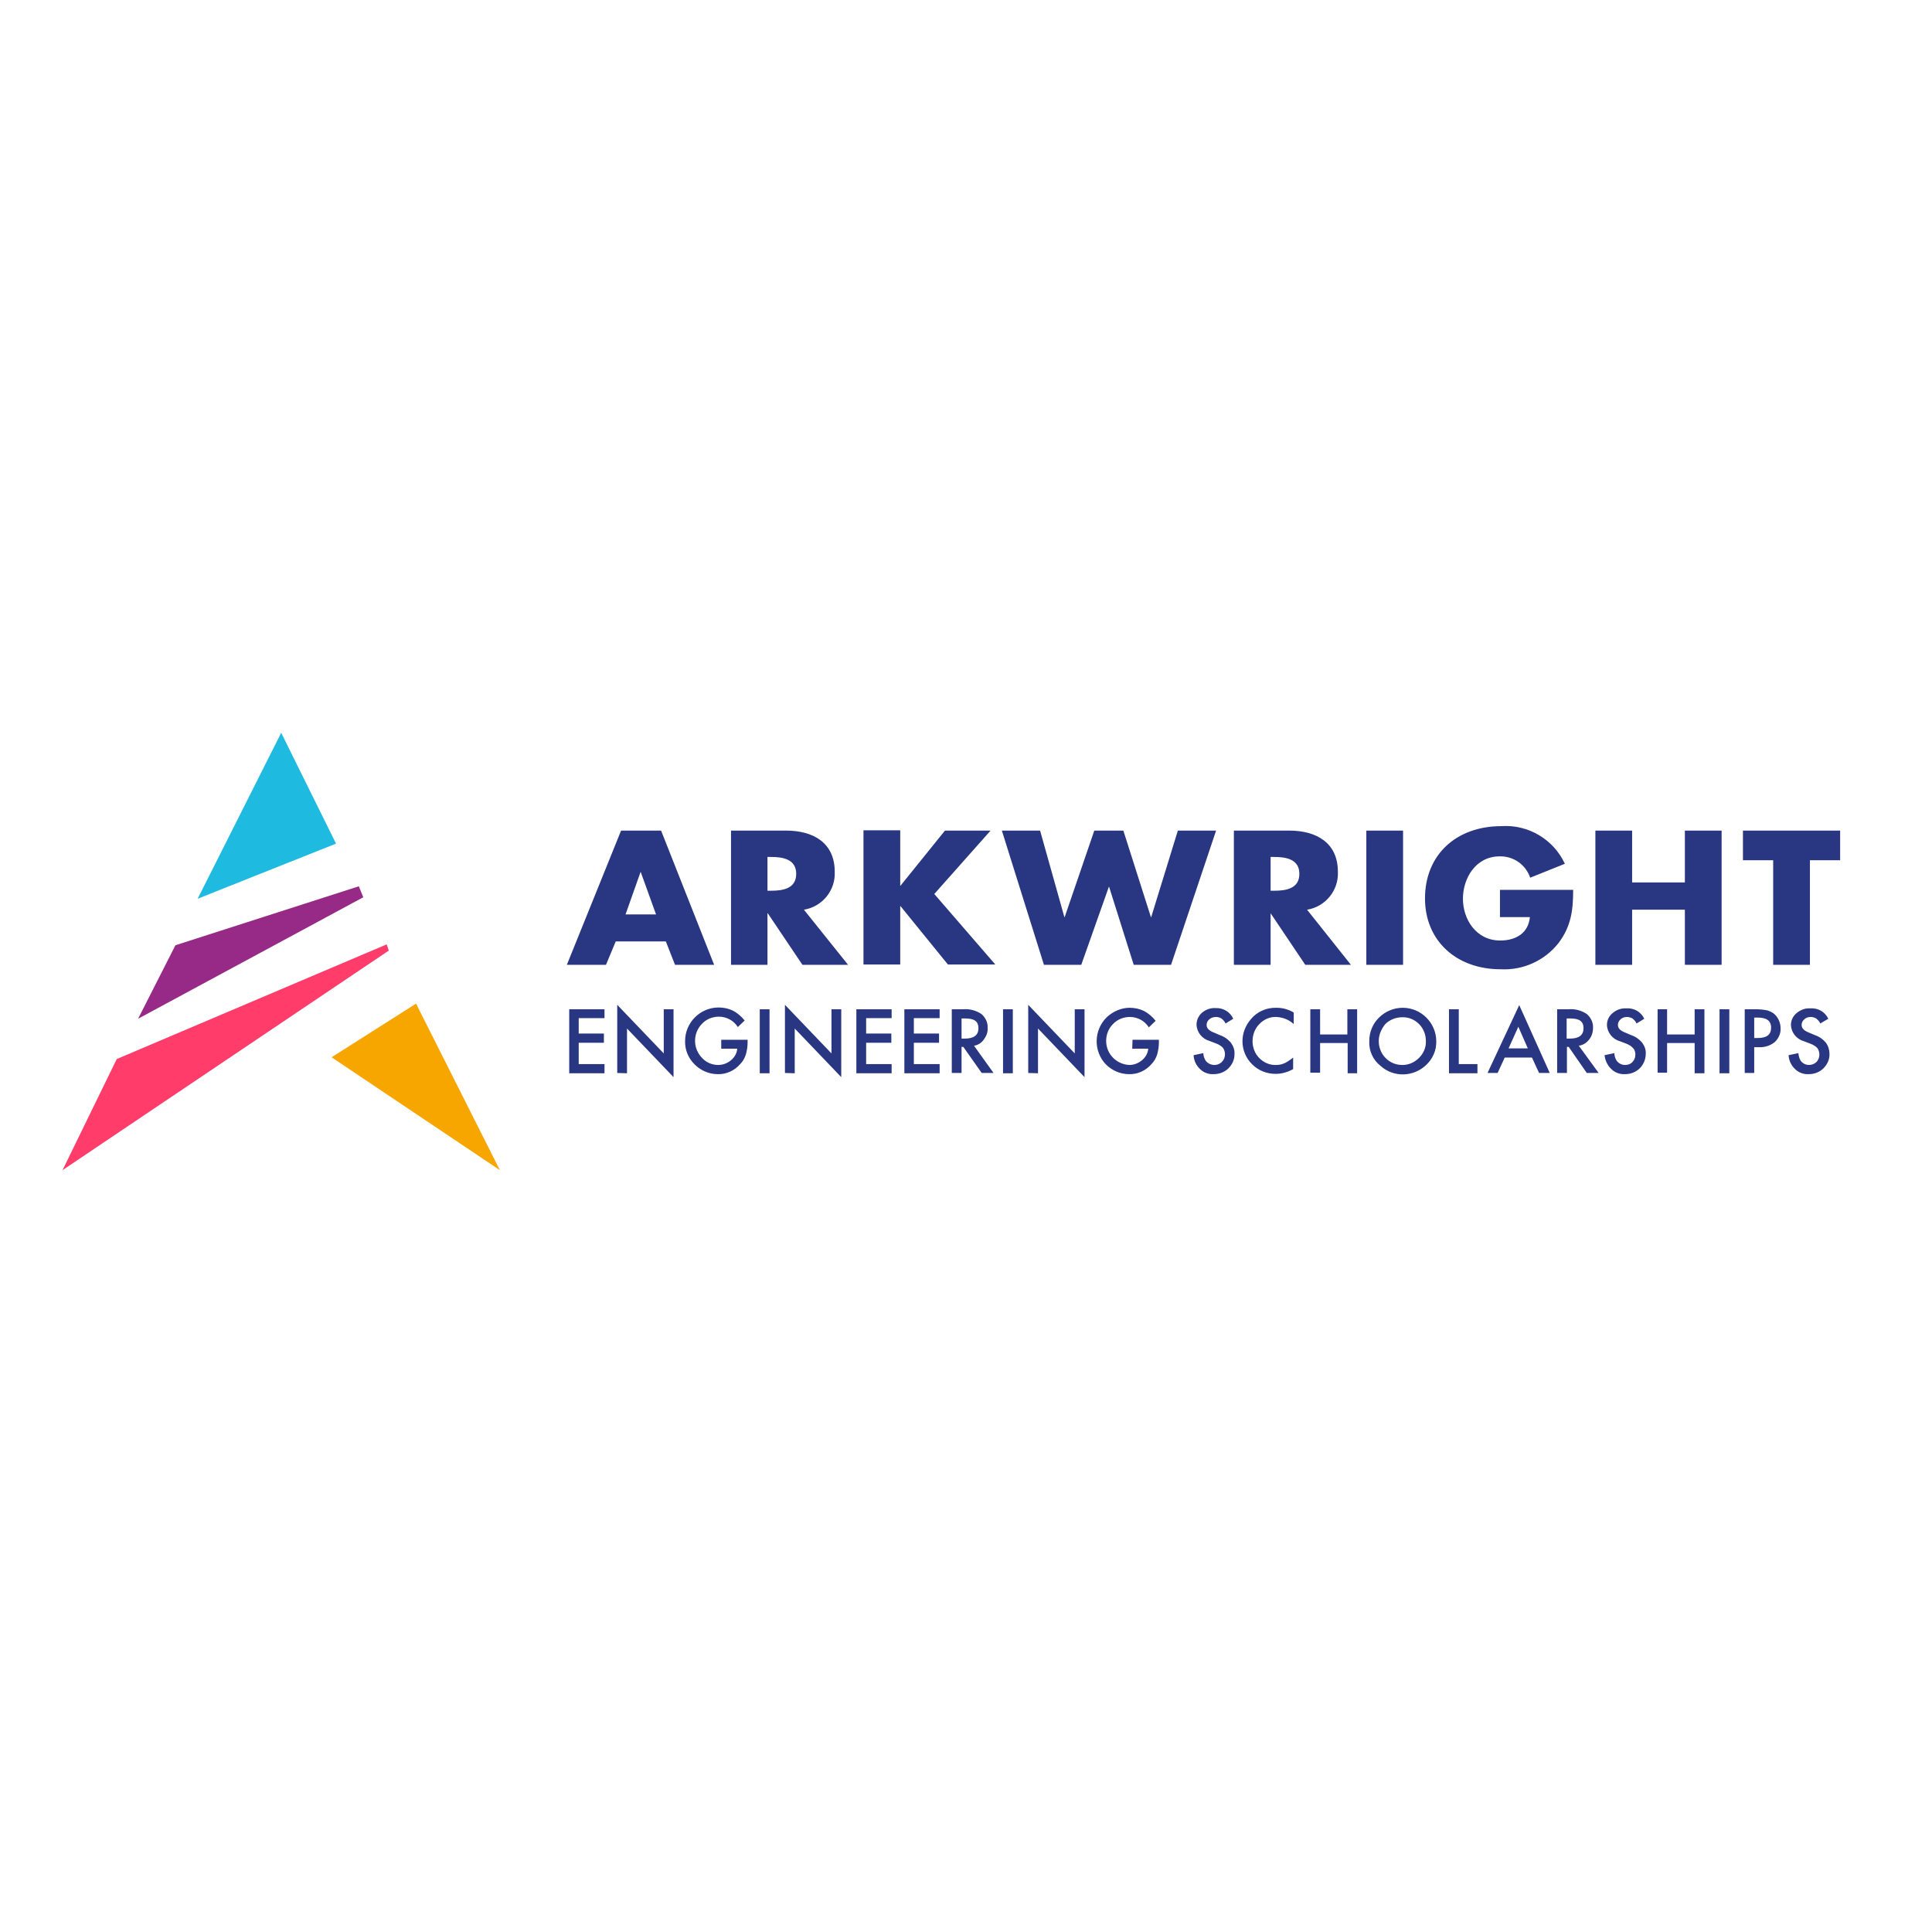 <?xml version="1.0" encoding="UTF-8"?> <svg xmlns="http://www.w3.org/2000/svg" xmlns:xlink="http://www.w3.org/1999/xlink" version="1.1" id="layer" x="0px" y="0px" viewBox="-153 -46 652 652" style="enable-background:new -153 -46 652 652;" xml:space="preserve"> <style type="text/css"> .st0{fill:#293682;} .st1{fill:#F7A600;} .st2{fill:#1EBADF;} .st3{fill:#962A86;} .st4{fill:#FF3C6A;} </style> <path class="st0" d="M54.8,271.7l-3.3,7.9H38.3l18.3-45.3h13.5L88,279.6H74.8l-3.1-7.9H54.8z M63.2,248.2L63.2,248.2l-5.1,14.4h10.3 L63.2,248.2z M133.2,279.6h-15.4l-11.7-17.4H106v17.4H93.7v-45.3h18.5c9.4,0,16.5,4.2,16.5,13.9c0.3,6.3-4.2,11.8-10.4,12.8 L133.2,279.6z M106,254.6h1.2c4,0,8.5-0.7,8.5-5.7s-4.6-5.7-8.5-5.7H106V254.6z M165.9,234.3h15.4l-19,21.4l20.6,23.8h-16l-16-19.7 h-0.1v19.7h-12.4v-45.3h12.4v18.7h0.1L165.9,234.3z M206.2,263.5h0.1l10-29.2h9.8l9.3,29.2h0.1l9-29.2h12.9l-15.2,45.3h-12.6 l-8.3-26.3h-0.1l-9.3,26.3h-12.6l-14.2-45.3h12.9L206.2,263.5z M302.9,279.6h-15.4l-11.7-17.4l0,0v17.4h-12.4v-45.3H282 c9.4,0,16.5,4.2,16.5,13.9c0.3,6.3-4.2,11.8-10.4,12.8L302.9,279.6z M275.8,254.6h1.2c4,0,8.5-0.7,8.5-5.7s-4.6-5.7-8.5-5.7h-1.2 V254.6z M308.1,234.3h12.4v45.3h-12.4V234.3z M377.9,254.3c0,6.6-0.6,12.2-4.9,17.9c-4.7,6-12,9.3-19.6,8.9 c-15,0-25.5-9.7-25.5-23.9c0-14.7,10.5-24.4,25.8-24.4c9.1-0.6,17.6,4.5,21.4,12.7l-11.7,4.7c-1.5-4.4-5.6-7.3-10.3-7.2 c-8.1,0-12.4,7.4-12.4,14.3c0,6.9,4.4,14.1,12.6,14.1c5.4,0,9.5-2.6,10-7.9h-10.1v-9.2H377.9z M415.6,251.8v-17.5H428v45.3h-12.4 V261h-17.8v18.6h-12.4v-45.3h12.4v17.5H415.6z M457.8,279.6h-12.4v-35.3h-10.2v-10h32.8v10h-10.2V279.6z M51,297.6h-8.7v5.2h8.5v3.1 h-8.5v7.2H51v3.1H39.1v-21.6H51V297.6z M55.3,316.1v-23L71,309.5v-14.9h3.3v22.9l-15.7-16.4v15.1L55.3,316.1z M90.4,304.9h8.9v0.7 c0,1.5-0.2,2.9-0.6,4.3c-0.4,1.2-1,2.3-1.9,3.2c-1.9,2.2-4.7,3.5-7.6,3.4c-2.9,0-5.7-1.2-7.8-3.3c-2.1-2.1-3.3-4.9-3.2-7.9 c0-6.2,5.1-11.3,11.3-11.3c1.6,0,3.2,0.3,4.7,1c1.6,0.8,3,2,4.1,3.4l-2.3,2.2c-1.4-2.2-3.8-3.5-6.4-3.5c-2.1,0-4.2,0.8-5.7,2.4 c-3.2,3.3-3.1,8.5,0.2,11.7c0,0,0,0,0.1,0.1c1.4,1.4,3.3,2.1,5.2,2.1c1.6,0,3.1-0.6,4.3-1.6c1.2-1,2-2.4,2.1-3.9h-5.4L90.4,304.9z M106.7,294.6v21.6h-3.3v-21.6H106.7z M111.9,316.1v-23l15.7,16.4v-14.9h3.3v22.9l-15.7-16.4v15.1L111.9,316.1z M147.9,297.6h-8.6 v5.2h8.5v3.1h-8.5v7.2h8.6v3.1H136v-21.6h11.9V297.6z M164.1,297.6h-8.7v5.2h8.5v3.1h-8.5v7.2h8.7v3.1h-11.9v-21.6h11.9V297.6z M175.7,306.9l6.6,9.2h-4l-6.2-8.8h-0.6v8.8h-3.3v-21.5h3.8c2.2-0.2,4.4,0.4,6.2,1.6c1.4,1.2,2.2,2.9,2.1,4.7 c0.1,1.4-0.4,2.7-1.2,3.8C178.3,305.9,177.1,306.7,175.7,306.9z M171.6,304.5h1c3.1,0,4.6-1.2,4.6-3.5c0-2.4-1.5-3.3-4.5-3.3h-1.2 V304.5z M188.8,294.6v21.6h-3.3v-21.6H188.8z M194,316.1v-23l15.7,16.4v-14.9h3.3v22.9l-15.7-16.4v15.1L194,316.1z M229.2,304.9h8.9 v0.7c0,1.5-0.2,2.9-0.6,4.3c-0.4,1.2-1,2.3-1.9,3.2c-1.9,2.2-4.7,3.5-7.6,3.4c-2.9,0-5.7-1.2-7.8-3.3c-4.3-4.5-4.1-11.7,0.4-16 c2.1-1.9,4.8-3.1,7.6-3.1c1.6,0,3.2,0.3,4.7,1c1.6,0.8,3,2,4.1,3.4l-2.3,2.2c-1.4-2.2-3.8-3.5-6.4-3.5c-2.1,0-4.2,0.8-5.7,2.4 c-1.5,1.5-2.3,3.5-2.3,5.7c0,4.4,3.5,7.9,7.8,8.1c1.6,0,3.1-0.6,4.3-1.6c1.2-1,2-2.4,2.1-3.9h-5.4L229.2,304.9z M263.2,297.8 l-2.6,1.6c-0.3-0.7-0.8-1.2-1.4-1.7c-0.5-0.3-1.2-0.5-1.8-0.5c-0.8,0-1.6,0.2-2.3,0.8c-0.6,0.5-0.9,1.2-0.9,1.9 c0,1.1,0.8,1.9,2.3,2.5l2.1,0.9c1.5,0.5,2.8,1.4,3.8,2.6c0.8,1.1,1.3,2.4,1.2,3.7c0.1,1.8-0.7,3.6-2,4.9c-1.3,1.3-3.1,2-5,2 c-1.7,0.1-3.4-0.5-4.6-1.7c-1.3-1.2-2.1-2.9-2.2-4.7l3.3-0.7c0,0.9,0.3,1.8,0.8,2.6c1.3,1.6,3.6,1.9,5.2,0.6 c0.1-0.1,0.2-0.2,0.3-0.3c0.7-0.7,1-1.6,1-2.6c0-0.4-0.1-0.8-0.2-1.1c-0.1-0.4-0.3-0.7-0.5-1c-0.3-0.3-0.6-0.6-1-0.8 c-0.4-0.3-0.9-0.5-1.4-0.7l-2.1-0.8c-2.5-0.7-4.3-2.9-4.4-5.5c0-1.6,0.7-3,1.8-4c1.3-1.1,2.9-1.7,4.6-1.6 C259.9,294.1,262.1,295.5,263.2,297.8z M283.6,295.7v3.9c-1.6-1.5-3.7-2.3-5.9-2.4c-2.1-0.1-4.2,0.8-5.7,2.4 c-1.5,1.5-2.3,3.6-2.3,5.8c0,2.1,0.8,4.2,2.3,5.7c1.5,1.5,3.5,2.4,5.7,2.3c1,0,1.9-0.2,2.8-0.6c0.5-0.2,0.9-0.5,1.4-0.8 c0.5-0.3,1-0.7,1.5-1.1v3.9c-1.8,1-3.8,1.6-5.9,1.6c-3,0-5.8-1.1-7.9-3.2c-2.1-2-3.3-4.9-3.3-7.8c0-2.7,1-5.3,2.8-7.4 c2.1-2.6,5.3-4,8.7-3.9C280,294.1,281.9,294.7,283.6,295.7z M292.4,303.1h9.3v-8.5h3.3v21.6h-3.2V306h-9.3v10h-3.3v-21.4h3.3V303.1z M309.1,305.2c0-2.9,1.2-5.8,3.3-7.8c2.1-2.1,5-3.3,8-3.3c6.2,0,11.3,5.1,11.3,11.3c0.1,3-1.2,5.9-3.3,7.9 c-4.3,4.2-11.1,4.4-15.5,0.4C310.3,311.7,308.9,308.5,309.1,305.2z M312.3,305.2c-0.1,4.4,3.3,8.1,7.7,8.2c2.2,0.1,4.3-0.8,5.9-2.4 c1.5-1.5,2.4-3.5,2.3-5.7c0-2.1-0.8-4.2-2.3-5.7c-1.5-1.5-3.5-2.4-5.7-2.3c-2.1,0-4.2,0.8-5.7,2.3 C313.2,301.2,312.3,303.2,312.3,305.2L312.3,305.2z M339.3,294.6v18.5h6.3v3.1h-9.6v-21.6H339.3z M364,310.9h-9.2l-2.4,5.2h-3.4 l10.7-22.9l10.3,22.9h-3.6L364,310.9z M362.6,307.8l-3.2-7.3l-3.3,7.3H362.6z M379.8,306.9l6.7,9.2h-4l-6.1-8.8h-0.6v8.8h-3.3v-21.5 h3.8c2.2-0.2,4.4,0.4,6.2,1.6c1.4,1.2,2.2,2.9,2.1,4.7c0,1.4-0.4,2.8-1.3,3.9C382.4,306,381.2,306.7,379.8,306.9z M375.8,304.5h1 c3.1,0,4.6-1.2,4.6-3.5c0-2.4-1.5-3.3-4.5-3.3h-1.2V304.5z M401.9,297.8l-2.6,1.6c-0.3-0.7-0.8-1.2-1.4-1.7 c-0.5-0.3-1.2-0.5-1.8-0.5c-0.8,0-1.6,0.2-2.2,0.8c-0.6,0.5-0.9,1.2-0.9,1.9c0,1.1,0.8,1.9,2.3,2.5l2.1,0.9c1.5,0.5,2.8,1.4,3.8,2.6 c0.8,1.1,1.3,2.4,1.2,3.7c0,1.8-0.7,3.6-2,4.9c-1.3,1.3-3.1,2-5,2c-1.7,0.1-3.4-0.5-4.6-1.7c-1.3-1.2-2.1-2.9-2.3-4.7l3.3-0.7 c0,0.9,0.3,1.8,0.8,2.6c0.7,0.9,1.7,1.4,2.8,1.4c1,0,1.9-0.3,2.5-1c0.7-0.7,1-1.6,1-2.6c0-0.4-0.1-0.8-0.2-1.1 c-0.1-0.4-0.3-0.7-0.6-1c-0.3-0.3-0.6-0.6-0.9-0.8c-0.5-0.3-0.9-0.5-1.4-0.7l-2.1-0.8c-2.5-0.7-4.3-2.9-4.4-5.5c0-1.6,0.7-3,1.9-4 c1.3-1.1,2.9-1.7,4.6-1.6C398.5,294.1,400.8,295.5,401.9,297.8z M409.6,303.1h9.3v-8.5h3.3v21.6h-3.3V306h-9.3v10h-3.2v-21.4h3.2 V303.1z M430.6,294.6v21.6h-3.3v-21.6H430.6z M439,307.4v8.7h-3.2v-21.5h3.6c1.4,0,2.7,0.1,4.1,0.4c0.9,0.3,1.8,0.7,2.5,1.4 c1.2,1.2,1.9,2.9,1.9,4.6c0.1,1.8-0.7,3.5-2,4.7c-1.5,1.2-3.4,1.8-5.3,1.7L439,307.4z M439,304.3h1.2c3,0,4.5-1.1,4.5-3.5 s-1.6-3.4-4.6-3.4H439L439,304.3z M464,297.8l-2.7,1.6c-0.3-0.7-0.8-1.2-1.4-1.7c-0.5-0.3-1.2-0.5-1.8-0.5c-0.8,0-1.6,0.2-2.2,0.8 c-0.6,0.5-0.9,1.2-0.9,1.9c0,1.1,0.8,1.9,2.3,2.5l2.1,0.9c1.5,0.5,2.8,1.4,3.8,2.6c0.8,1.1,1.2,2.4,1.2,3.7c0.1,1.8-0.7,3.6-2,4.9 c-1.3,1.3-3.1,2-5,2c-1.7,0.1-3.4-0.5-4.6-1.7c-1.3-1.2-2.1-2.9-2.2-4.7l3.3-0.7c0.1,0.9,0.3,1.8,0.8,2.6c0.7,0.9,1.7,1.4,2.8,1.4 c1,0,1.9-0.4,2.5-1c0.7-0.7,1-1.6,1-2.6c0-0.4-0.1-0.8-0.2-1.1c-0.1-0.4-0.3-0.7-0.5-1c-0.3-0.3-0.6-0.6-1-0.8 c-0.4-0.3-0.9-0.5-1.4-0.7l-2.1-0.8c-2.5-0.7-4.3-2.9-4.4-5.5c0-1.6,0.7-3,1.9-4c1.3-1.1,2.9-1.7,4.6-1.6 C460.6,294.1,462.9,295.5,464,297.8z"></path> <polygon class="st1" points="-41.1,310.8 15.7,348.9 -12.6,292.7 "></polygon> <polygon class="st2" points="-58.1,201.3 -86.3,257.3 -39.6,238.7 "></polygon> <polygon class="st3" points="-30.4,256.8 -106.4,297.8 -93.8,273 -31.9,253.1 "></polygon> <polygon class="st4" points="-113.6,311.4 -131.9,348.9 -21.8,274.8 -22.5,272.7 "></polygon> </svg> 